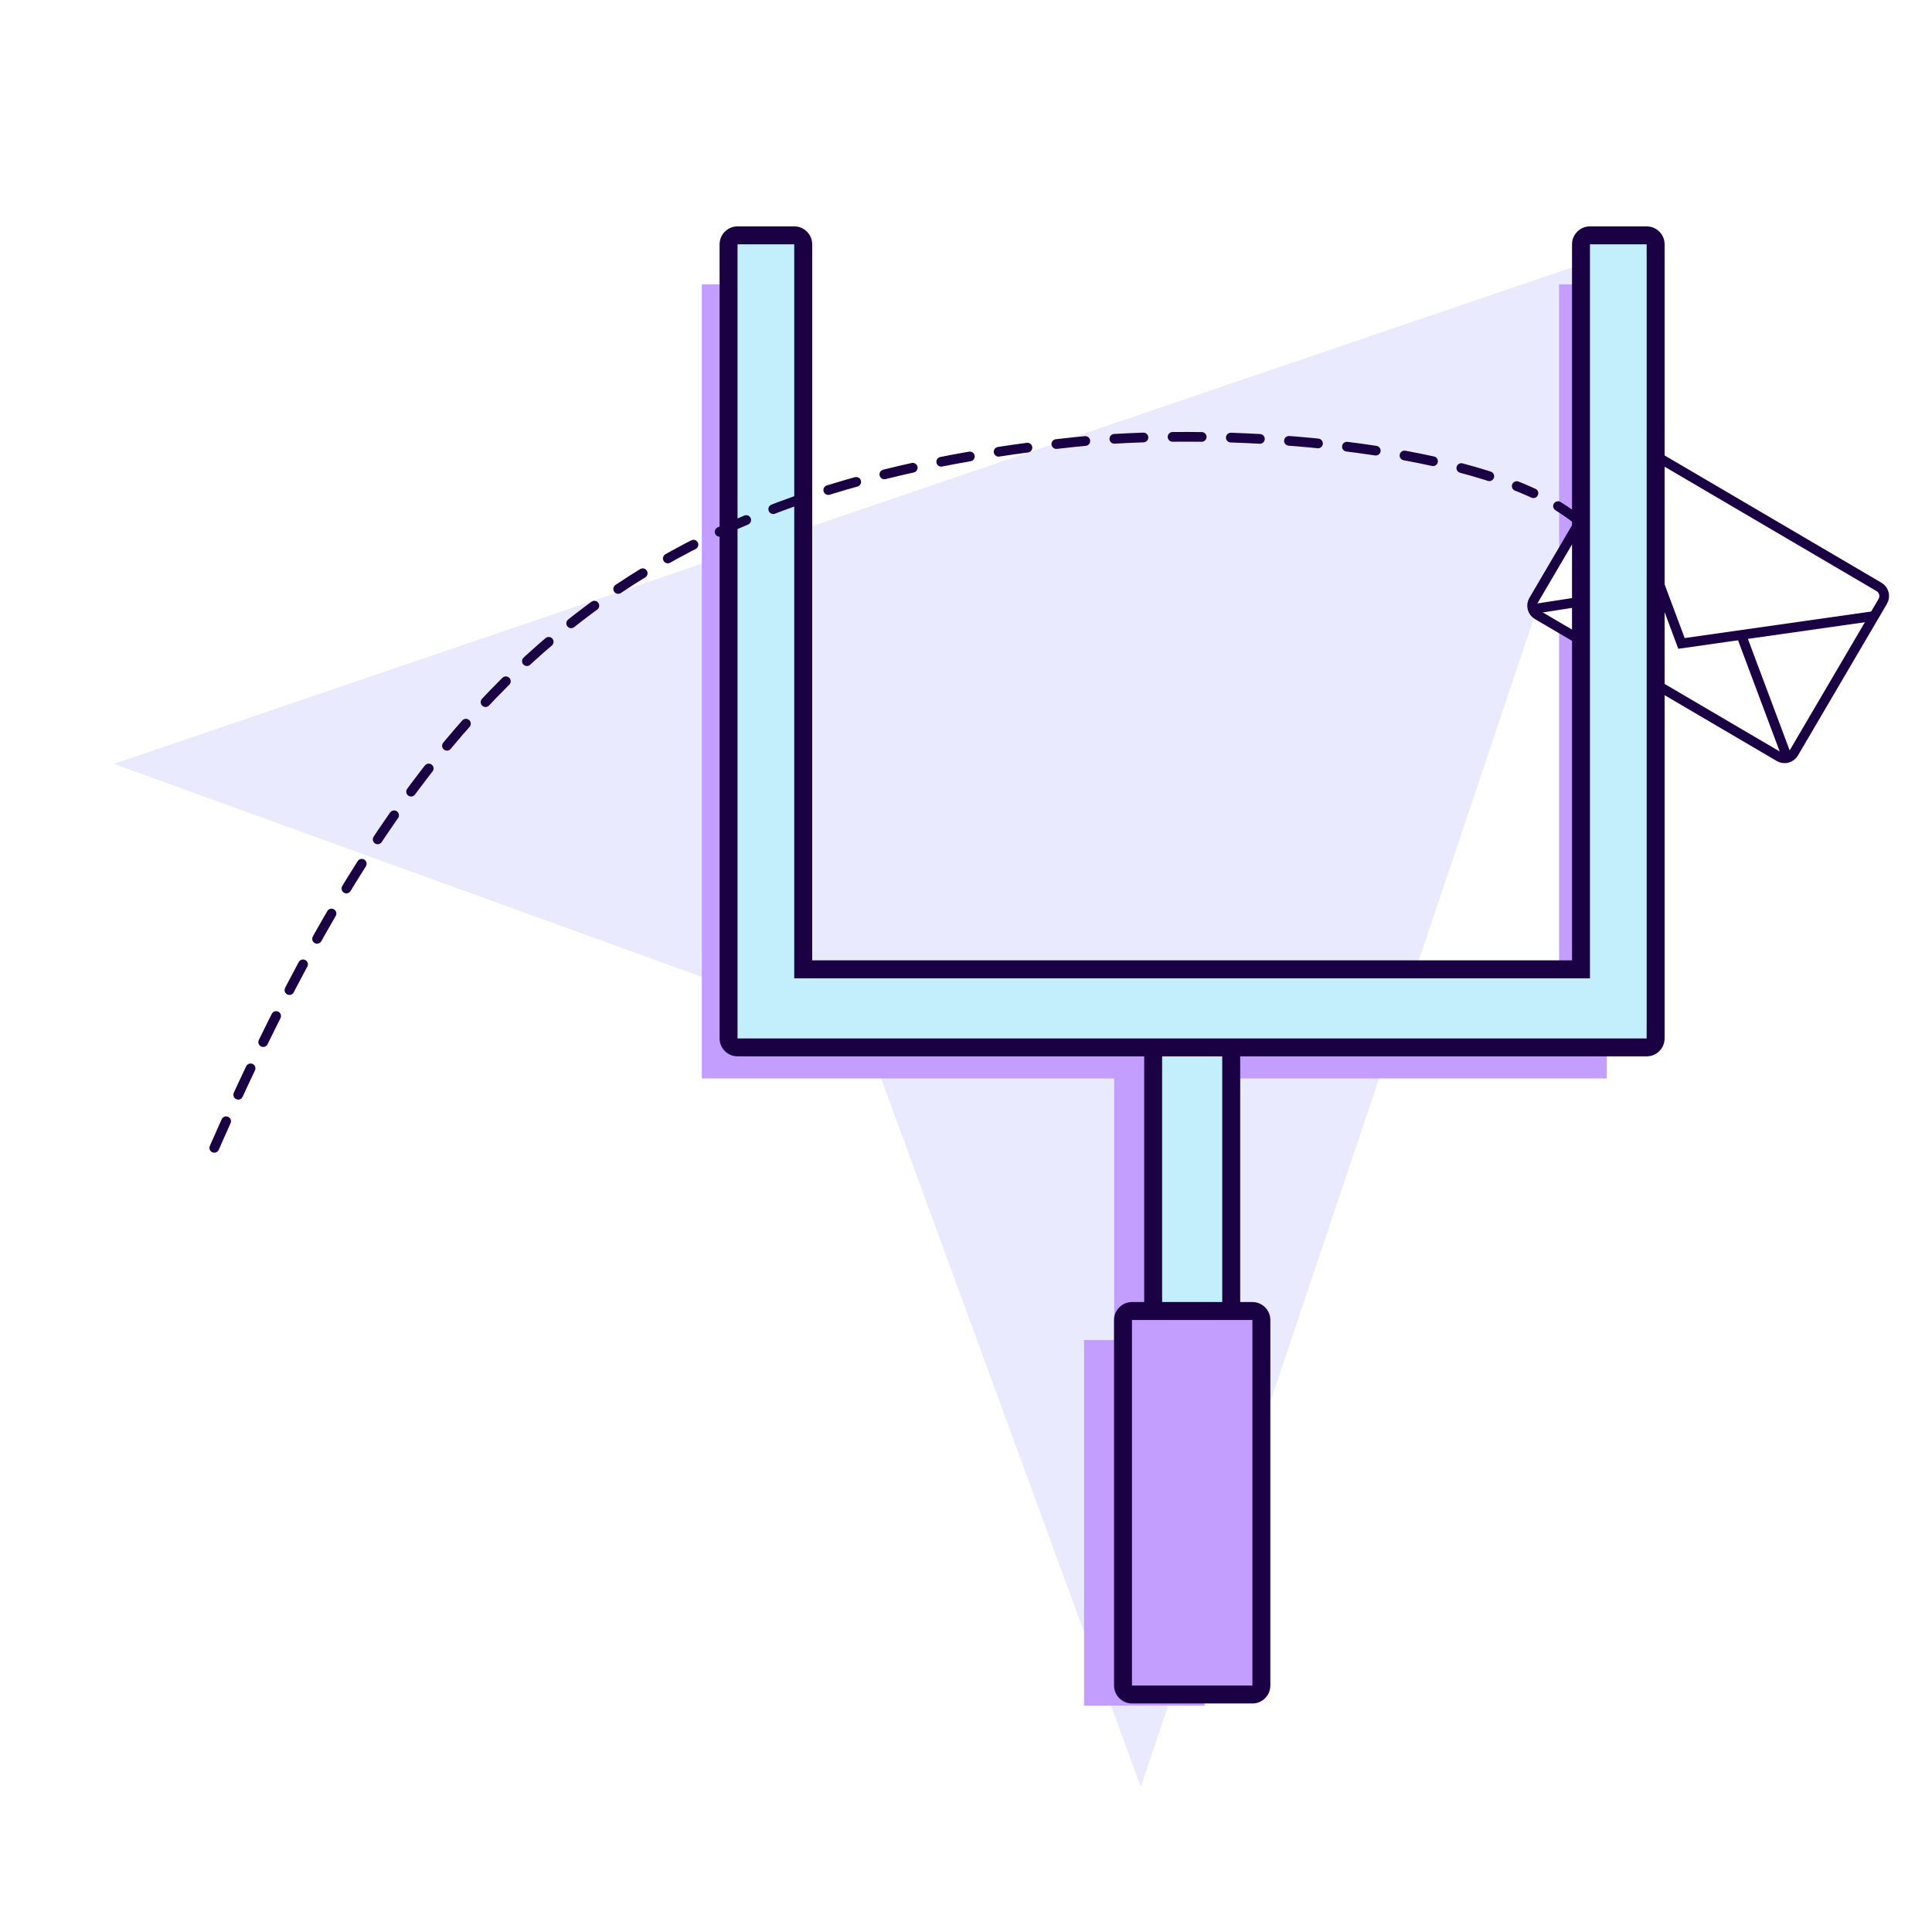 <svg width="199" height="199" viewBox="0 0 199 199" fill="none" xmlns="http://www.w3.org/2000/svg">
<rect x="0" y="0" width="199" height="199" fill="#808080" stroke="none"/>
<g clip-path="url(#clip0_2775_23151)">
<rect width="199" height="199" fill="white"/>
<path d="M171.21 24.383L117.506 184.063L89.162 106.736L11.73 78.68L171.21 24.383Z" fill="#E9EAFE"/>
<path d="M165.488 111.081V29.286H160.59V104.888H77.206V29.286H72.289V111.081H114.766V138.031H111.661V175.684H124.064V140.101H120.959V111.081H165.488Z" fill="#C39EFF"/>
<path d="M167.129 46.216L157.96 61.839C157.655 62.358 157.829 63.026 158.348 63.331L183.265 77.956C183.784 78.26 184.453 78.087 184.758 77.567L193.927 61.944C194.232 61.425 194.058 60.757 193.538 60.452L168.622 45.827C168.102 45.523 167.434 45.697 167.129 46.216Z" fill="white" stroke="#190144" stroke-miterlimit="10"/>
<path d="M158.15 62.692L177.226 59.73L184.102 78.086" stroke="#190144" stroke-miterlimit="10"/>
<path d="M166.265 47.715L173.196 66.274L193.067 63.446" fill="white"/>
<path d="M166.265 47.715L173.196 66.274L193.067 63.446" stroke="#190144" stroke-miterlimit="10"/>
<path d="M125.894 103.132H119.702C119.192 103.132 118.778 103.546 118.778 104.056V140.637C118.778 141.148 119.192 141.562 119.702 141.562H125.894C126.405 141.562 126.819 141.148 126.819 140.637V104.056C126.819 103.546 126.405 103.132 125.894 103.132Z" fill="#C3EFFC"/>
<path d="M125.894 104.056V140.637H119.702V104.056H125.894ZM125.894 102.208H119.702C118.685 102.208 117.854 103.04 117.854 104.056V140.637C117.854 141.654 118.685 142.486 119.702 142.486H125.894C126.911 142.486 127.743 141.654 127.743 140.637V104.056C127.743 103.04 126.911 102.208 125.894 102.208Z" fill="#190144"/>
<path d="M128.999 135.037H116.596C116.086 135.037 115.672 135.45 115.672 135.961V173.614C115.672 174.124 116.086 174.538 116.596 174.538H128.999C129.51 174.538 129.924 174.124 129.924 173.614V135.961C129.924 135.45 129.51 135.037 128.999 135.037Z" fill="#C39EFF"/>
<path d="M128.999 135.961V173.614H116.596V135.961H128.999ZM128.999 134.112H116.596C115.58 134.112 114.748 134.944 114.748 135.961V173.614C114.748 174.631 115.58 175.462 116.596 175.462H128.999C130.016 175.462 130.848 174.631 130.848 173.614V135.961C130.848 134.944 130.016 134.112 128.999 134.112Z" fill="#190144"/>
<path d="M75.967 107.883C75.45 107.883 75.043 107.476 75.043 106.959V25.164C75.043 24.647 75.45 24.24 75.967 24.24H81.808C82.326 24.24 82.733 24.647 82.733 25.164V99.842H162.845V25.164C162.845 24.647 163.251 24.24 163.769 24.24H169.61C170.128 24.24 170.534 24.647 170.534 25.164V106.959C170.534 107.476 170.128 107.883 169.61 107.883H75.967Z" fill="#C3EFFC"/>
<path d="M169.61 25.164V106.959H75.967V25.164H81.808V100.766H163.769V25.164H169.61ZM169.61 23.316H163.769C162.752 23.316 161.921 24.148 161.921 25.164V98.918H83.657V25.164C83.657 24.148 82.825 23.316 81.808 23.316H75.967C74.951 23.316 74.119 24.148 74.119 25.164V106.959C74.119 107.975 74.951 108.807 75.967 108.807H169.61C170.627 108.807 171.459 107.975 171.459 106.959V25.164C171.459 24.148 170.627 23.316 169.61 23.316Z" fill="#190144"/>
<path d="M22.072 118.23C43.154 70.29 64.562 50.34 110.663 45.534C124.471 44.093 146.338 45.423 157.946 50.802" stroke="#190144" stroke-linecap="round" stroke-linejoin="round" stroke-dasharray="3 3"/>
<path d="M160.479 52.133C161.31 52.651 162.068 53.187 162.734 53.741" stroke="#190144" stroke-linecap="round" stroke-linejoin="round"/>
</g>
<defs>
<clipPath id="clip0_2775_23151">
<rect width="199" height="199" fill="white"/>
</clipPath>
</defs>
</svg>
